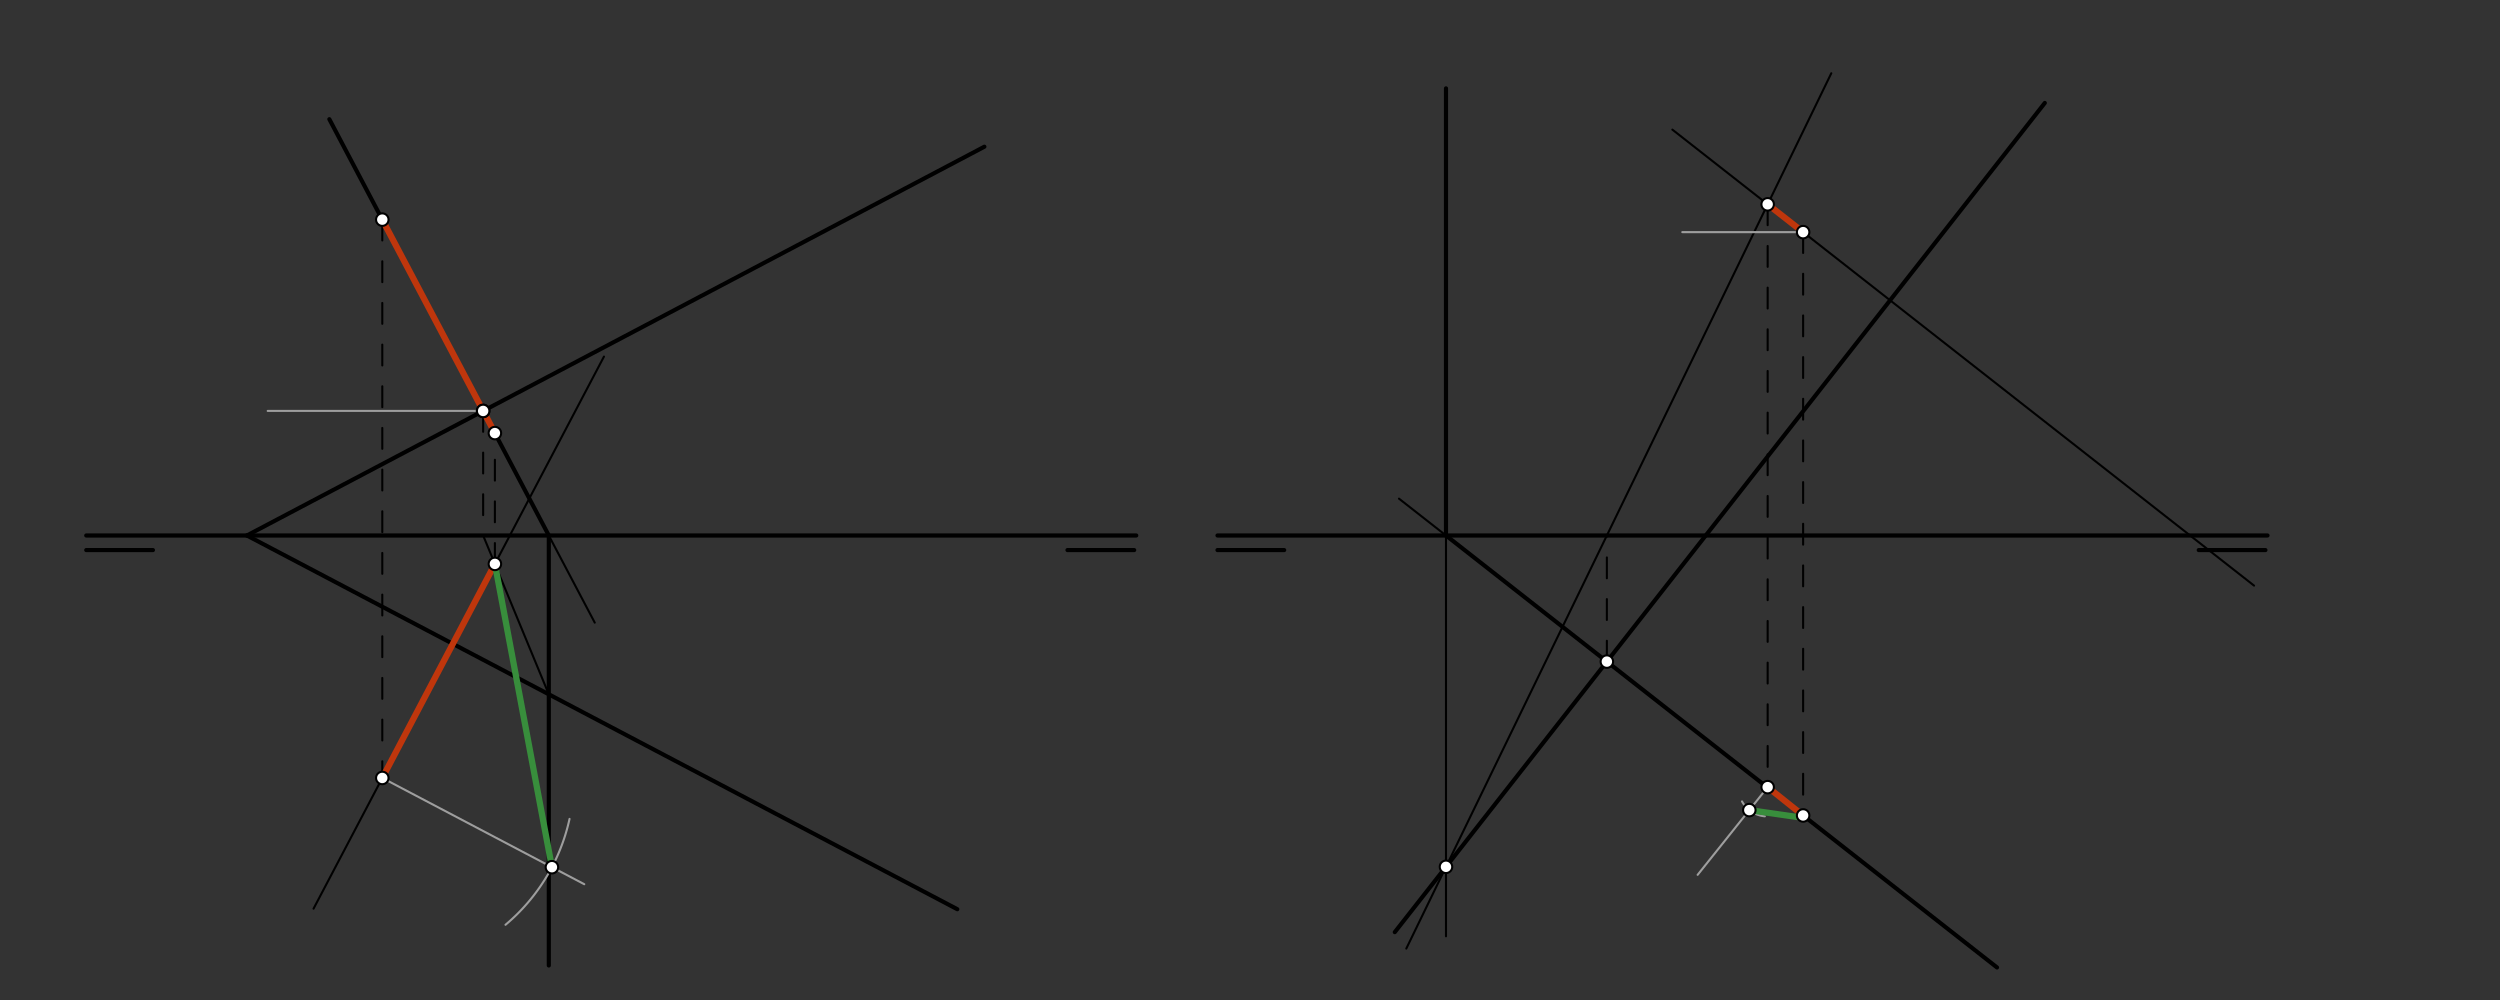 <svg xmlns="http://www.w3.org/2000/svg" class="svg--816" height="100%" preserveAspectRatio="xMidYMid meet" viewBox="0 0 1200 480" width="100%"><rect x="0" y="0" width="1200" height="480" fill="#333333" stroke="none"/><defs><marker id="marker-arrow" markerHeight="16" markerUnits="userSpaceOnUse" markerWidth="24" orient="auto-start-reverse" refX="24" refY="4" viewBox="0 0 24 8"><path d="M 0 0 L 24 4 L 0 8 z" stroke="inherit"></path></marker></defs><g class="aux-layer--949"></g><g class="main-layer--75a"><g class="element--733"><line stroke="#000000" stroke-dasharray="none" stroke-linecap="round" stroke-width="2" x1="41.4" x2="73.4" y1="264.037" y2="264.037"></line></g><g class="element--733"><line stroke="#000000" stroke-dasharray="none" stroke-linecap="round" stroke-width="2" x1="41.4" x2="545.4" y1="257.037" y2="257.037"></line></g><g class="element--733"><line stroke="#000000" stroke-dasharray="none" stroke-linecap="round" stroke-width="2" x1="512.4" x2="544.4" y1="264.037" y2="264.037"></line></g><g class="element--733"><line stroke="#000000" stroke-dasharray="none" stroke-linecap="round" stroke-width="2" x1="584.4" x2="1088.4" y1="257.037" y2="257.037"></line></g><g class="element--733"><line stroke="#000000" stroke-dasharray="none" stroke-linecap="round" stroke-width="2" x1="584.4" x2="616.4" y1="264.037" y2="264.037"></line></g><g class="element--733"><line stroke="#000000" stroke-dasharray="none" stroke-linecap="round" stroke-width="2" x1="1055.4" x2="1087.4" y1="264.037" y2="264.037"></line></g><g class="element--733"><line stroke="#000000" stroke-dasharray="none" stroke-linecap="round" stroke-width="2" x1="118.5" x2="472.5" y1="257.037" y2="70.422"></line></g><g class="element--733"><line stroke="#000000" stroke-dasharray="none" stroke-linecap="round" stroke-width="2" x1="118.5" x2="459.5" y1="257.037" y2="436.422"></line></g><g class="element--733"><line stroke="#000000" stroke-dasharray="none" stroke-linecap="round" stroke-width="2" x1="981.5" x2="669.5" y1="49.422" y2="447.422"></line></g><g class="element--733"><line stroke="#000000" stroke-dasharray="10" stroke-linecap="round" stroke-width="1" x1="865.5" x2="865.5" y1="111.422" y2="391.422"></line></g><g class="element--733"><line stroke="#000000" stroke-dasharray="10" stroke-linecap="round" stroke-width="1" x1="183.5" x2="183.5" y1="105.422" y2="373.422"></line></g><g class="element--733"><line stroke="#000000" stroke-dasharray="none" stroke-linecap="round" stroke-width="1" x1="158.09" x2="285.478" y1="57.22" y2="298.868"></line></g><g class="element--733"><line stroke="#000000" stroke-dasharray="none" stroke-linecap="round" stroke-width="1" x1="150.499" x2="289.897" y1="436.156" y2="171.167"></line></g><g class="element--733"><line stroke="#000000" stroke-dasharray="none" stroke-linecap="round" stroke-width="2" x1="158.09" x2="263.426" y1="57.22" y2="257.037"></line></g><g class="element--733"><line stroke="#000000" stroke-dasharray="none" stroke-linecap="round" stroke-width="2" x1="263.426" x2="263.426" y1="257.037" y2="463.422"></line></g><g class="element--733"><line stroke="#000000" stroke-dasharray="10" stroke-linecap="round" stroke-width="1" x1="231.91" x2="231.91" y1="197.252" y2="257.037"></line></g><g class="element--733"><line stroke="#000000" stroke-dasharray="none" stroke-linecap="round" stroke-width="1" x1="231.91" x2="263.426" y1="257.037" y2="333.276"></line></g><g class="element--733"><line stroke="#BF360C" stroke-dasharray="none" stroke-linecap="round" stroke-width="3" x1="183.5" x2="237.549" y1="373.422" y2="270.678"></line></g><g class="element--733"><line stroke="#000000" stroke-dasharray="10" stroke-linecap="round" stroke-width="1" x1="237.549" x2="237.549" y1="270.678" y2="209.884"></line></g><g class="element--733"><line stroke="#BF360C" stroke-dasharray="none" stroke-linecap="round" stroke-width="3" x1="183.5" x2="237.549" y1="105.422" y2="207.884"></line></g><g class="element--733"><line stroke="#9E9E9E" stroke-dasharray="none" stroke-linecap="round" stroke-width="1" x1="231.934" x2="128.5" y1="197.24" y2="197.24"></line></g><g class="element--733"><line stroke="#9E9E9E" stroke-dasharray="none" stroke-linecap="round" stroke-width="1" x1="183.5" x2="280.448" y1="373.422" y2="424.422"></line></g><g class="element--733"><path d="M 273.375 393.082 A 92 92 0 0 1 242.644 443.892" fill="none" stroke="#9E9E9E" stroke-dasharray="none" stroke-linecap="round" stroke-width="1"></path></g><g class="element--733"><line stroke="#388E3C" stroke-dasharray="none" stroke-linecap="round" stroke-width="3" x1="264.921" x2="237.549" y1="416.254" y2="270.678"></line></g><g class="element--733"><line stroke="#000000" stroke-dasharray="none" stroke-linecap="round" stroke-width="1" x1="802.738" x2="1081.945" y1="62.221" y2="281.098"></line></g><g class="element--733"><line stroke="#000000" stroke-dasharray="none" stroke-linecap="round" stroke-width="1" x1="958.562" x2="671.505" y1="464.375" y2="239.345"></line></g><g class="element--733"><line stroke="#000000" stroke-dasharray="none" stroke-linecap="round" stroke-width="2" x1="958.562" x2="694.074" y1="464.375" y2="257.037"></line></g><g class="element--733"><line stroke="#000000" stroke-dasharray="none" stroke-linecap="round" stroke-width="2" x1="694.074" x2="694.074" y1="257.037" y2="42.422"></line></g><g class="element--733"><line stroke="#000000" stroke-dasharray="10" stroke-linecap="round" stroke-width="1" x1="771.293" x2="771.293" y1="317.571" y2="257.037"></line></g><g class="element--733"><line stroke="#000000" stroke-dasharray="none" stroke-linecap="round" stroke-width="1" x1="694.074" x2="694.074" y1="257.037" y2="449.422"></line></g><g class="element--733"><line stroke="#000000" stroke-dasharray="none" stroke-linecap="round" stroke-width="1" x1="675.022" x2="879.023" y1="455.313" y2="35.161"></line></g><g class="element--733"><line stroke="#BF360C" stroke-dasharray="none" stroke-linecap="round" stroke-width="3" x1="848.475" x2="865.5" y1="98.076" y2="111.422"></line></g><g class="element--733"><line stroke="#000000" stroke-dasharray="10" stroke-linecap="round" stroke-width="1" x1="848.475" x2="848.475" y1="98.076" y2="377.827"></line></g><g class="element--733"><line stroke="#BF360C" stroke-dasharray="none" stroke-linecap="round" stroke-width="3" x1="848.475" x2="865.5" y1="377.827" y2="391.422"></line></g><g class="element--733"><line stroke="#9E9E9E" stroke-dasharray="none" stroke-linecap="round" stroke-width="1" x1="865.5" x2="807.5" y1="111.422" y2="111.422"></line></g><g class="element--733"><line stroke="#9E9E9E" stroke-dasharray="none" stroke-linecap="round" stroke-width="1" x1="848.475" x2="814.866" y1="377.827" y2="419.915"></line></g><g class="element--733"><path d="M 836.173 384.688 A 13.905 13.905 0 0 0 847.124 391.83" fill="none" stroke="#9E9E9E" stroke-dasharray="none" stroke-linecap="round" stroke-width="1"></path></g><g class="element--733"><line stroke="#388E3C" stroke-dasharray="none" stroke-linecap="round" stroke-width="3" x1="839.676" x2="864.5" y1="388.845" y2="392.422"></line></g><g class="element--733"><circle cx="183.5" cy="105.422" r="3" stroke="#000000" stroke-width="1" fill="#ffffff"></circle>}</g><g class="element--733"><circle cx="865.5" cy="111.422" r="3" stroke="#000000" stroke-width="1" fill="#ffffff"></circle>}</g><g class="element--733"><circle cx="865.5" cy="391.422" r="3" stroke="#000000" stroke-width="1" fill="#ffffff"></circle>}</g><g class="element--733"><circle cx="183.5" cy="373.422" r="3" stroke="#000000" stroke-width="1" fill="#ffffff"></circle>}</g><g class="element--733"><circle cx="231.91" cy="197.252" r="3" stroke="#000000" stroke-width="1" fill="#ffffff"></circle>}</g><g class="element--733"><circle cx="231.91" cy="197.252" r="3" stroke="#000000" stroke-width="1" fill="#ffffff"></circle>}</g><g class="element--733"><circle cx="237.549" cy="270.678" r="3" stroke="#000000" stroke-width="1" fill="#ffffff"></circle>}</g><g class="element--733"><circle cx="237.549" cy="207.884" r="3" stroke="#000000" stroke-width="1" fill="#ffffff"></circle>}</g><g class="element--733"><circle cx="264.921" cy="416.254" r="3" stroke="#000000" stroke-width="1" fill="#ffffff"></circle>}</g><g class="element--733"><circle cx="771.293" cy="317.571" r="3" stroke="#000000" stroke-width="1" fill="#ffffff"></circle>}</g><g class="element--733"><circle cx="694.074" cy="416.075" r="3" stroke="#000000" stroke-width="1" fill="#ffffff"></circle>}</g><g class="element--733"><circle cx="848.475" cy="98.076" r="3" stroke="#000000" stroke-width="1" fill="#ffffff"></circle>}</g><g class="element--733"><circle cx="848.475" cy="377.827" r="3" stroke="#000000" stroke-width="1" fill="#ffffff"></circle>}</g><g class="element--733"><circle cx="839.676" cy="388.845" r="3" stroke="#000000" stroke-width="1" fill="#ffffff"></circle>}</g></g><g class="snaps-layer--ac6"></g><g class="temp-layer--52d"></g></svg>